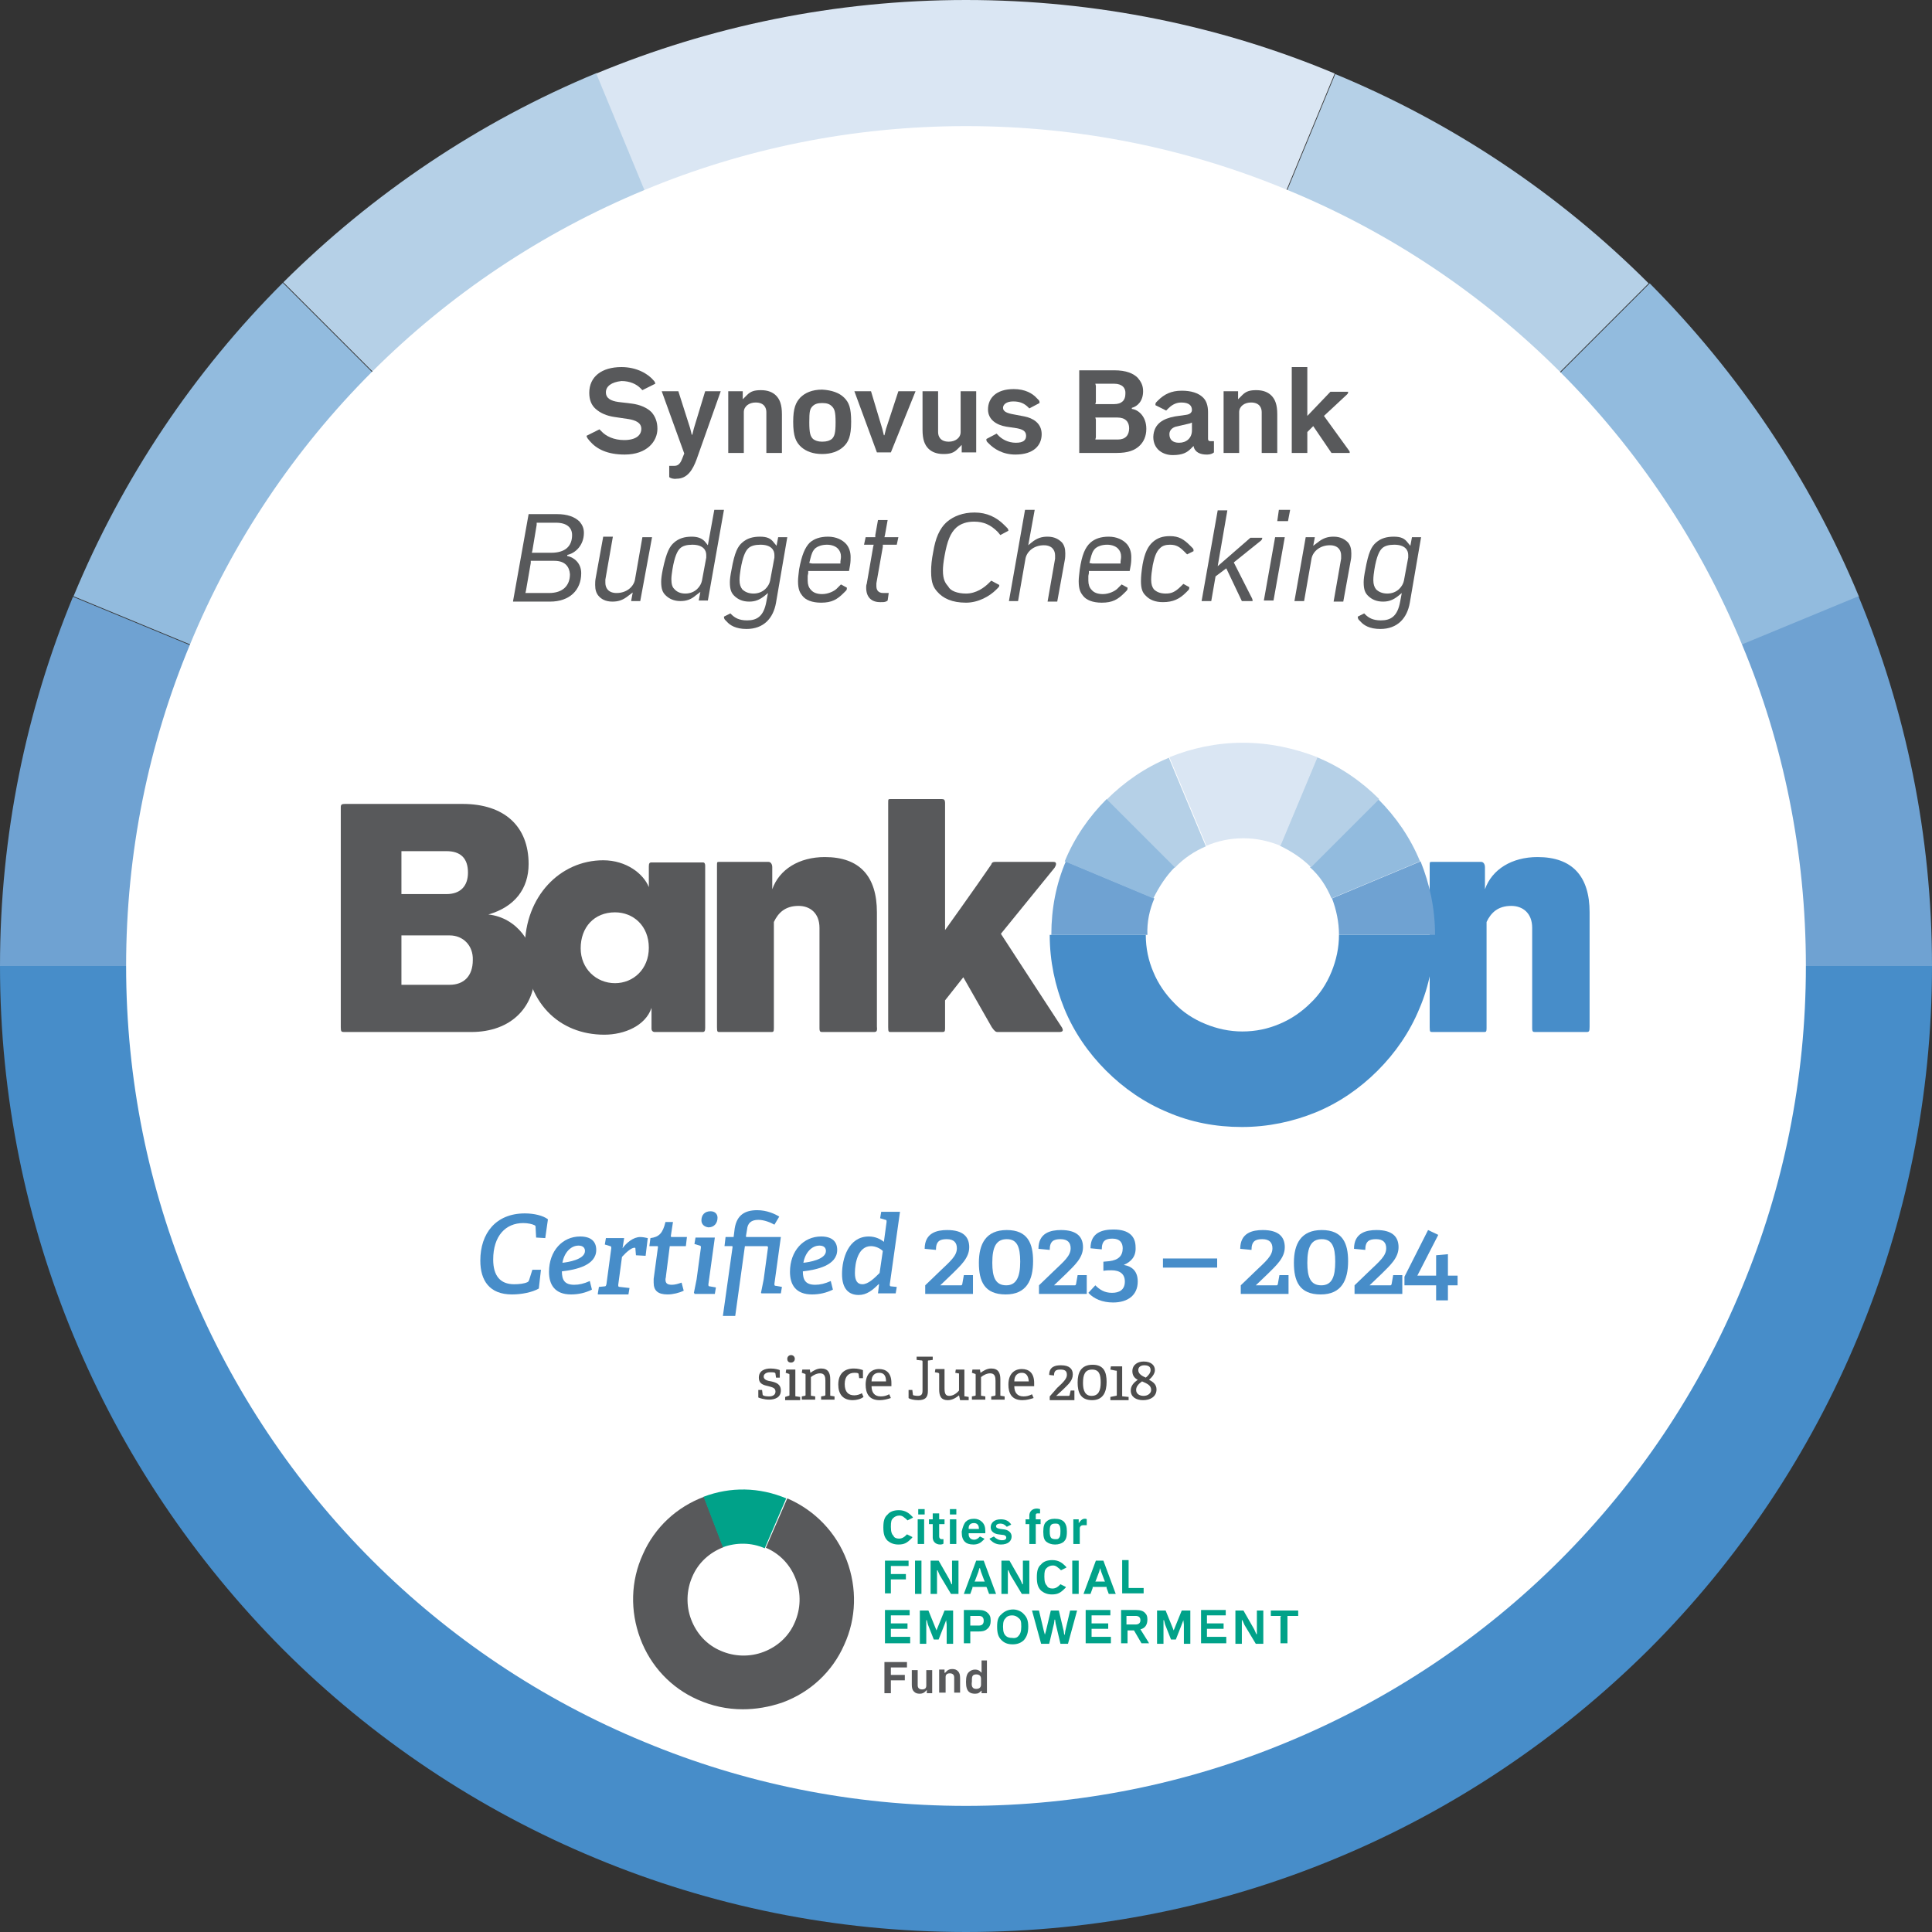 <?xml version="1.0" encoding="utf-8"?>
<!-- Generator: Adobe Illustrator 27.0.0, SVG Export Plug-In . SVG Version: 6.00 Build 0)  -->
<svg version="1.1" xmlns="http://www.w3.org/2000/svg" xmlns:xlink="http://www.w3.org/1999/xlink" x="0px" y="0px"
	 viewBox="0 0 360 360" style="enable-background:new 0 0 360 360;" xml:space="preserve">
<rect x="0" y="0" width="360" height="360" fill="#333333" stroke="none"/>
<style type="text/css">
	.st0{fill:#6FA2D2;}
	.st1{fill:#B5D0E7;}
	.st2{fill:#92BBDE;}
	.st3{fill:#478DC9;}
	.st4{fill:#DAE6F3;}
	.st5{fill:#FFFFFF;}
	.st6{fill:#58595B;}
	.st7{fill:#00A289;}
	.st8{fill:#4D4D4D;}
</style>
<g id="Layer_1">
</g>
<g id="Artwork">
	<g>
		<path class="st0" d="M96.8,145.6l-83.2-34.4C4.9,132.3,0,155.6,0,180h90C90,167.8,92.4,156.2,96.8,145.6z"/>
		<path class="st1" d="M145.6,96.8l-34.4-83.2c-22,9.1-41.8,22.5-58.4,39l63.6,63.6C124.6,108.1,134.6,101.4,145.6,96.8z"/>
		<path class="st2" d="M116.4,116.4L52.7,52.7c-16.6,16.6-29.9,36.4-39,58.4l83.2,34.4C101.4,134.6,108.1,124.6,116.4,116.4z"/>
		<path class="st3" d="M270,180L270,180c0,12.2-2.4,23.8-6.8,34.4c-4.6,11-11.2,20.9-19.5,29.2c-8.3,8.3-18.2,15-29.2,19.5
			c-10.6,4.4-22.2,6.8-34.4,6.8c-12.2,0-23.8-2.4-34.4-6.8c-11-4.6-20.9-11.2-29.2-19.5c-8.3-8.3-15-18.2-19.5-29.2
			C92.4,203.8,90,192.2,90,180v0H0v0c0,24.4,4.9,47.7,13.7,68.9c9.1,22,22.5,41.8,39,58.4c16.6,16.6,36.4,29.9,58.4,39
			c21.2,8.8,44.5,13.7,68.9,13.7c24.4,0,47.7-4.9,68.9-13.7c22-9.1,41.8-22.5,58.4-39c16.6-16.6,29.9-36.4,39-58.4
			c8.8-21.2,13.7-44.5,13.7-68.9v0H270z"/>
		<path class="st2" d="M263.2,145.6l83.2-34.4c-9.1-22-22.5-41.8-39-58.4l-63.6,63.6C251.9,124.6,258.6,134.6,263.2,145.6z"/>
		<path class="st0" d="M270,180h90c0-24.4-4.9-47.7-13.7-68.9l-83.2,34.4C267.6,156.2,270,167.8,270,180z"/>
		<path class="st1" d="M243.6,116.4l63.6-63.6c-16.6-16.6-36.4-29.9-58.4-39l-34.4,83.2C225.4,101.4,235.3,108.1,243.6,116.4z"/>
		<path class="st4" d="M180,0c-24.4,0-47.7,4.9-68.9,13.7l34.4,83.2c10.6-4.4,22.2-6.8,34.4-6.8c12.2,0,23.8,2.4,34.4,6.8l34.4-83.2
			C227.7,4.9,204.4,0,180,0z"/>
	</g>
	<path class="st5" d="M324.6,120.1c-7.9-19.1-19.5-36.4-33.9-50.8c-14.4-14.4-31.6-26-50.8-33.9l0,0c-18.5-7.7-38.7-11.9-59.9-11.9
		c-21.2,0-41.4,4.2-59.9,11.9l0,0C101,43.3,83.7,54.9,69.3,69.3c-14.4,14.4-26,31.6-33.9,50.8c-7.7,18.5-11.9,38.7-11.9,59.9v0
		c0,21.2,4.2,41.4,11.9,59.9c7.9,19.1,19.5,36.4,33.9,50.8c14.4,14.4,31.6,26,50.8,33.9c18.5,7.7,38.7,11.9,59.9,11.9
		c21.2,0,41.4-4.2,59.9-11.9c19.1-7.9,36.4-19.5,50.8-33.9c14.4-14.4,26-31.6,33.9-50.8c7.7-18.5,11.9-38.7,11.9-59.9v0h0
		C336.5,158.8,332.3,138.5,324.6,120.1z"/>
	<g>
		<g>
			<path class="st6" d="M112.9,73.1c0,1.1,0.9,1.6,2.3,1.8l2.5,0.3c1.6,0.2,2.9,0.8,3.7,1.6c0.7,0.8,1.1,1.8,1.1,3.1
				c0,2.3-1.9,4.8-6.1,4.8c-3.2,0-5.2-1-6.5-2.5l-0.4-0.5c-0.1-0.2-0.2-0.3-0.2-0.5l2.4-1.2l0.3,0.3c0.9,1,2.4,1.7,4.3,1.7
				c2.2,0,3.2-0.9,3.2-2.1c0-1.2-1.2-1.6-2.3-1.8l-2.7-0.4c-1.4-0.2-2.6-0.7-3.5-1.5c-0.8-0.7-1.2-1.7-1.2-3c0-3,2.3-4.8,6-4.8
				c2.9,0,5,1.3,6,2.5l0.1,0.1c0.1,0.2,0.2,0.3,0.2,0.5l-2.4,1.2l-0.4-0.4c-0.7-0.7-1.9-1.3-3.5-1.3C113.9,71.2,112.9,72,112.9,73.1
				z"/>
			<path class="st6" d="M124.7,88.9v-2.1h1c0.7,0,1.1-0.5,1.4-1.3l0.4-1l-4.2-11.6h3.1l2.2,6.9l0.3,1.2h0.1l0.3-1.2l2.1-6.9h2.9
				l-4.5,12.7c-0.7,1.9-1.7,3.6-3.7,3.6C125.5,89.3,124.9,89.1,124.7,88.9z"/>
			<path class="st6" d="M138.4,74.4l0.8-0.8c0.7-0.7,1.4-0.9,2.6-0.9c1.3,0,2.2,0.4,2.8,1c0.7,0.7,1.1,1.7,1.1,3.5v7.2h-2.9v-7.6
				c0-0.8-0.4-1.8-2-1.8c-1.2,0-2.2,0.7-2.2,1.8v7.6h-2.9V72.9h2.7V74.4z"/>
			<path class="st6" d="M157.3,74.1c0.9,0.9,1.3,1.9,1.3,4.5c0,2.7-0.5,3.8-1.5,4.7c-0.9,0.8-2.2,1.3-3.9,1.3c-1.7,0-3-0.5-3.9-1.3
				c-1-0.9-1.5-2-1.5-4.7c0-2.6,0.5-3.6,1.3-4.5c0.9-0.9,2.2-1.5,4.1-1.5C155,72.7,156.4,73.2,157.3,74.1z M155,81.8
				c0.5-0.5,0.7-1.1,0.7-3.1c0-2-0.2-2.5-0.7-3c-0.4-0.4-0.9-0.6-1.8-0.6c-0.9,0-1.4,0.2-1.8,0.6c-0.5,0.5-0.6,1-0.6,3
				c0,2,0.2,2.6,0.7,3.1c0.4,0.3,0.9,0.5,1.7,0.5C154.1,82.3,154.6,82.1,155,81.8z"/>
			<path class="st6" d="M170.6,72.9l-4.6,11.4h-2.6l-4.2-11.4h3.1l2.1,7l0.3,1.2h0.1l0.3-1.2l2.3-7H170.6z"/>
			<path class="st6" d="M179.2,82.9l-0.8,0.8c-0.7,0.7-1.4,0.9-2.6,0.9c-1.3,0-2.2-0.4-2.8-1c-0.7-0.7-1.1-1.7-1.1-3.5v-7.2h2.9v7.6
				c0,0.8,0.4,1.8,2,1.8c1.2,0,2.2-0.7,2.2-1.8v-7.6h2.9v11.4h-2.7V82.9z"/>
			<path class="st6" d="M184.3,82.7l-0.3-0.3c-0.2-0.2-0.2-0.3-0.2-0.6l1.9-1l0.2,0.2c0.7,0.8,1.9,1.5,3.4,1.5
				c1.4,0,1.9-0.5,1.9-1.3c0-0.9-0.7-1.2-1.7-1.4l-2-0.3c-1.8-0.3-3.4-1.3-3.4-3.2c0-2.1,1.5-3.8,4.8-3.8c2.1,0,3.5,0.8,4.3,1.7
				l0.3,0.3c0.2,0.2,0.2,0.3,0.2,0.6l-1.9,1l-0.2-0.2c-0.7-0.7-1.5-1.1-2.8-1.1c-1.3,0-1.9,0.6-1.9,1.2c0,0.7,0.8,1,1.9,1.2l2.1,0.4
				c1.5,0.3,3.2,1.2,3.2,3.3s-1.5,3.8-4.9,3.8C186.8,84.7,185.2,83.6,184.3,82.7z"/>
			<path class="st6" d="M208.1,84.4h-7V69h6.5c2.3,0,3.6,0.6,4.4,1.4c0.6,0.7,1,1.4,1,2.5c0,1.8-1,2.8-2.1,3.1v0.2
				c1.1,0.1,2.7,1.3,2.7,3.7c0,1.4-0.5,2.4-1.2,3.1C211.5,83.9,210.2,84.4,208.1,84.4z M207.6,71.5h-3.1l-0.4,0l0.1,0.4v3l-0.1,0.4
				l0.4,0h3.1c1.4,0,2.1-0.7,2.1-1.9C209.8,72.3,209.1,71.5,207.6,71.5z M208.2,77.8h-3.7l-0.4,0l0.1,0.4v3.3l-0.1,0.4l0.4,0h3.8
				c1.4,0,2.1-0.8,2.1-2.1C210.4,78.6,209.7,77.8,208.2,77.8z"/>
			<path class="st6" d="M218.9,77.6l2.1-0.3c0.8-0.1,1.1-0.5,1.1-0.9c0-0.8-0.5-1.4-2-1.4c-1.1,0-1.9,0.6-2.4,1.1l-0.4,0.4l-2-1
				c0-0.3,0-0.4,0.2-0.6l0.3-0.3c1.1-1.1,2.4-1.8,4.4-1.8c1.7,0,3.1,0.4,4,1.3c0.6,0.6,0.9,1.5,0.9,2.7v5c0,0.3,0.2,0.4,0.4,0.4h0.7
				v2.1c-0.2,0.2-0.7,0.4-1.2,0.4h-0.2c-1.1,0-2.2-0.4-2.4-1.6l-0.5,0.5c-0.7,0.7-1.5,1.2-3.4,1.2c-1.7,0-3.6-1-3.6-3.4
				C215,78.9,216.8,78,218.9,77.6z M222.2,78.7l-0.5,0.2l-2.6,0.6c-0.7,0.2-1.2,0.7-1.2,1.4c0,1,0.6,1.6,1.8,1.6
				c1.4,0,2.4-0.9,2.4-2.3V78.7z"/>
			<path class="st6" d="M230.7,74.4l0.8-0.8c0.7-0.7,1.4-0.9,2.6-0.9c1.3,0,2.2,0.4,2.8,1c0.7,0.7,1.1,1.7,1.1,3.5v7.2h-2.9v-7.6
				c0-0.8-0.4-1.8-2-1.8c-1.2,0-2.2,0.7-2.2,1.8v7.6H228V72.9h2.7V74.4z"/>
			<path class="st6" d="M251.5,84.4h-3.4l-3.4-5l-1.1,1.1v3.9h-2.9v-16h2.9v9.1l4.3-4.5h3.3c0,0.2,0,0.3-0.2,0.5l-4.3,4l4.7,6.5
				C251.5,84.1,251.5,84.2,251.5,84.4z"/>
			<path class="st6" d="M95.6,112l2.9-16.2h5.3c1.9,0,3.3,0.5,4.2,1.4c0.5,0.6,0.8,1.2,0.8,2.1c0,2.3-1.6,3.8-3.1,4.1l0,0.2
				c1.1,0.2,2.6,1.2,2.6,3.2c0,3.2-2.2,5.3-5.8,5.3H95.6z M103.3,104.5h-4l-0.4,0v0.4l-0.9,5.2l-0.1,0.4l0.4,0h4
				c2.6,0,3.9-1.4,3.9-3.5C106.1,105.6,105.3,104.5,103.3,104.5z M103.6,97.4h-3.2l-0.4,0v0.4l-0.8,4.8l-0.1,0.4l0.4,0h3.2
				c2.6,0,3.9-1.2,3.9-3.3C106.6,98.3,105.6,97.4,103.6,97.4z"/>
			<path class="st6" d="M119.3,112h-1.7l0.3-1.6l-0.8,0.6c-1.1,0.9-2,1.1-3,1.1c-1.3,0-2.1-0.5-2.6-1.1c-0.4-0.5-0.6-1.1-0.6-2
				c0-0.4,0-0.8,0.1-1.3l1.4-7.7h1.8l-1.4,8c0,0.2,0,0.4,0,0.6c0,0.9,0.5,1.9,2.1,1.9c1.8,0,3.1-1.1,3.4-2.4l1.4-8h1.8L119.3,112z"
				/>
			<path class="st6" d="M125.6,101.1c0.9-0.8,2-1.1,3.3-1.1c1.1,0,2,0.3,2.6,1.1l0.4,0.5l1.2-6.6h1.8l-3,16.9h-1.7l0.3-1.6l-0.8,0.6
				c-0.9,0.8-1.8,1.1-2.9,1.1c-1.2,0-2.1-0.4-2.8-1.1c-0.5-0.5-0.8-1.1-0.8-2.5c0-0.6,0.1-1.3,0.3-2.3
				C124.2,102.8,124.8,101.8,125.6,101.1z M127.7,110.6c1.9,0,2.9-1.4,3.1-2.4l0.8-4.3c0-0.1,0-0.3,0-0.5c0-0.9-0.6-1.9-2.6-1.9
				c-1,0-1.8,0.2-2.3,0.7c-0.5,0.5-1,1.5-1.4,3.9c-0.1,0.7-0.2,1.3-0.2,1.8c0,1,0.2,1.5,0.5,1.8
				C126.1,110.3,126.8,110.6,127.7,110.6z"/>
			<path class="st6" d="M144.6,112.3c-0.5,2.9-2.3,4.9-5.5,4.9c-2,0-3.1-0.7-3.7-1.4l-0.3-0.3c-0.1-0.1-0.2-0.3-0.2-0.6l1.2-0.6
				l0.2,0.2c0.6,0.6,1.4,1.1,2.9,1.1c1.8,0,3.1-0.7,3.6-3.5l0.3-1.6l-0.6,0.5c-1,0.8-1.8,1.1-2.9,1.1c-1.2,0-2.1-0.4-2.8-1.1
				c-0.5-0.5-0.8-1.1-0.8-2.5c0-0.6,0.1-1.3,0.3-2.3c0.6-3.4,1.2-4.4,2-5.1c0.9-0.8,2-1.1,3.3-1.1c1.3,0,2,0.3,2.6,1.1l0.5,0.6
				l0.3-1.6h1.7L144.6,112.3z M140.4,110.6c1.9,0,2.9-1.4,3.1-2.4l0.8-4.3c0-0.1,0-0.3,0-0.5c0-0.9-0.6-1.9-2.6-1.9
				c-1,0-1.8,0.2-2.3,0.7c-0.5,0.5-1,1.5-1.4,3.9c-0.1,0.7-0.2,1.3-0.2,2c0,0.8,0.2,1.3,0.5,1.7
				C138.8,110.3,139.5,110.6,140.4,110.6z"/>
			<path class="st6" d="M150.9,101.1c0.8-0.7,1.9-1.1,3.4-1.1s2.7,0.6,3.4,1.4c0.5,0.6,0.8,1.4,0.8,2.4c0,0.4,0,0.9-0.1,1.5
				l-0.2,1.1H151l-0.4,0l0,0.4l-0.1,0.5c0,0.3,0,0.6,0,0.9c0,0.7,0.2,1.3,0.6,1.7c0.4,0.5,1.1,0.8,2.1,0.8c1.2,0,2.3-0.6,2.7-1
				l0.8-0.8l1.1,0.6c0,0.3,0,0.4-0.2,0.6l-0.4,0.4c-1.2,1.2-2.2,1.8-4.2,1.8c-1.7,0-2.9-0.5-3.5-1.3c-0.4-0.5-0.8-1.1-0.8-2.7
				c0-0.6,0.1-1.3,0.2-2.2C149.4,103.4,150,102,150.9,101.1z M151.3,105h4.9l0.4,0l0-0.4c0.1-0.6,0.1-0.7,0.1-0.9
				c0-0.6-0.2-1.1-0.6-1.5c-0.4-0.4-1.1-0.7-2-0.7c-1,0-1.7,0.3-2.1,0.6c-0.6,0.5-0.8,1.2-1,2l-0.1,0.4l-0.1,0.4L151.3,105z"/>
			<path class="st6" d="M164,112.2c-1.6,0-2.6-0.9-2.6-2.7c0-0.2,0-0.5,0.1-0.7l1.2-6.9l0.1-0.4l-0.4,0H161l0.3-1.4h1.4l0.4,0v-0.4
				l0.5-2.8h1.8l-0.5,2.8l-0.1,0.4l0.4,0h2.2l-0.3,1.4h-2.2l-0.4,0v0.4l-1.2,6.8c0,0.2,0,0.3,0,0.5c0,0.7,0.3,1.3,1.3,1.3h1
				l-0.2,1.4c-0.2,0.2-0.6,0.3-0.9,0.3H164z"/>
			<path class="st6" d="M180,110.6c1.9,0,3.4-1.1,4.3-2l0.4-0.4l1.5,0.8c0,0.2,0,0.3-0.2,0.5l-0.4,0.4c-1.2,1.2-3.3,2.4-5.6,2.4
				c-2.6,0-4.3-0.8-5.4-2.1c-0.6-0.7-1.1-1.5-1.1-3.7c0-1.1,0.1-2.2,0.4-3.7c0.4-2.4,1.1-4.3,2.6-5.6c1.2-1,2.9-1.7,5.1-1.7
				c2.3,0,4.1,0.9,5.5,2.3l0.6,0.6c0.1,0.1,0.2,0.3,0.2,0.5l-1.5,0.8l-0.5-0.6c-1.3-1.3-2.6-1.9-4.4-1.9c-1.4,0-2.5,0.4-3.3,1.1
				c-1.1,1-1.7,2.5-2.2,5.3c-0.2,1.1-0.3,2-0.3,2.7c0,1.8,0.5,2.4,1,3C177.1,110.1,178.4,110.6,180,110.6z"/>
			<path class="st6" d="M191,95h1.8l-1.2,6.6l0.6-0.5c1.1-0.9,2-1.1,3-1.1c1.3,0,2.1,0.5,2.7,1.1c0.4,0.5,0.6,1.1,0.6,2
				c0,0.4,0,0.8-0.1,1.3l-1.4,7.7h-1.8l1.4-8c0-0.2,0-0.4,0-0.6c0-0.9-0.5-1.9-2.1-1.9c-1.8,0-3.1,1.1-3.4,2.4l-1.4,8H188L191,95z"
				/>
			<path class="st6" d="M203.2,101.1c0.8-0.7,1.9-1.1,3.4-1.1c1.5,0,2.7,0.6,3.4,1.4c0.5,0.6,0.8,1.4,0.8,2.4c0,0.4,0,0.9-0.1,1.5
				l-0.2,1.1h-7.2l-0.4,0l0,0.4l-0.1,0.5c0,0.3,0,0.6,0,0.9c0,0.7,0.2,1.3,0.6,1.7c0.4,0.5,1.1,0.8,2.1,0.8c1.2,0,2.3-0.6,2.7-1
				l0.8-0.8l1.1,0.6c0,0.3,0,0.4-0.2,0.6l-0.4,0.4c-1.2,1.2-2.2,1.8-4.2,1.8c-1.7,0-2.9-0.5-3.5-1.3c-0.4-0.5-0.8-1.1-0.8-2.7
				c0-0.6,0.1-1.3,0.2-2.2C201.6,103.4,202.2,102,203.2,101.1z M203.5,105h4.9l0.4,0l0-0.4c0.1-0.6,0.1-0.7,0.1-0.9
				c0-0.6-0.2-1.1-0.6-1.5c-0.4-0.4-1.1-0.7-2-0.7c-1,0-1.7,0.3-2.1,0.6c-0.6,0.5-0.8,1.2-1,2l-0.1,0.4l-0.1,0.4L203.5,105z"/>
			<path class="st6" d="M217.2,110.6c1,0,1.7-0.2,2.9-1.4l0.4-0.4l1.1,0.6c0,0.3,0,0.4-0.2,0.6l-0.4,0.4c-1.2,1.2-2.4,1.8-4.3,1.8
				c-1.4,0-2.5-0.4-3.3-1.3c-0.5-0.5-0.8-1.2-0.8-2.6c0-0.9,0.1-1.8,0.3-3.1c0.4-2.2,1-3.4,1.9-4.2c0.9-0.8,1.9-1.1,3.2-1.1
				c1.7,0,2.6,0.6,3.8,1.8l0.4,0.4c0.2,0.2,0.2,0.3,0.2,0.6l-1.2,0.6l-0.5-0.5c-0.9-0.9-1.5-1.3-2.7-1.3c-0.8,0-1.4,0.2-1.8,0.6
				c-0.8,0.7-1.1,1.8-1.4,3.2c-0.2,1.2-0.3,2-0.3,2.7c0,0.9,0.2,1.4,0.5,1.8C215.5,110.3,216.2,110.6,217.2,110.6z"/>
			<path class="st6" d="M233.3,111.5c0.1,0.2,0.1,0.3,0.1,0.5h-2l-2.9-6.1l-2,1.5l-0.8,4.6h-1.8l3-16.9h1.8l-1.8,10.4l6.1-5.3h2.2
				c0,0.1,0,0.3-0.2,0.5l-5.1,4.1L233.3,111.5z"/>
			<path class="st6" d="M237.6,100.1h1.8l-2.1,11.8h-1.8L237.6,100.1z M238.3,95h2.1l-0.4,2.1H238L238.3,95z"/>
			<path class="st6" d="M243.3,100.1h1.7l-0.3,1.6l0.8-0.6c1.1-0.9,2-1.1,3-1.1c1.3,0,2.1,0.5,2.7,1.1c0.4,0.5,0.6,1.1,0.6,2
				c0,0.4,0,0.8-0.1,1.3l-1.4,7.7h-1.8l1.4-8c0-0.2,0-0.4,0-0.6c0-0.9-0.5-1.9-2.1-1.9c-1.8,0-3.1,1.1-3.4,2.4l-1.4,8h-1.8
				L243.3,100.1z"/>
			<path class="st6" d="M262.7,112.3c-0.5,2.9-2.3,4.9-5.5,4.9c-2,0-3.1-0.7-3.7-1.4l-0.3-0.3c-0.1-0.1-0.2-0.3-0.2-0.6l1.2-0.6
				l0.2,0.2c0.6,0.6,1.4,1.1,2.9,1.1c1.8,0,3.1-0.7,3.6-3.5l0.3-1.6l-0.6,0.5c-1,0.8-1.8,1.1-2.9,1.1c-1.2,0-2.1-0.4-2.8-1.1
				c-0.5-0.5-0.8-1.1-0.8-2.5c0-0.6,0.1-1.3,0.3-2.3c0.6-3.4,1.2-4.4,2-5.1c0.9-0.8,2-1.1,3.3-1.1c1.3,0,2,0.3,2.6,1.1l0.5,0.6
				l0.3-1.6h1.7L262.7,112.3z M258.5,110.6c1.9,0,2.9-1.4,3.1-2.4l0.8-4.3c0-0.1,0-0.3,0-0.5c0-0.9-0.6-1.9-2.6-1.9
				c-1,0-1.8,0.2-2.3,0.7c-0.5,0.5-1,1.5-1.4,3.9c-0.1,0.7-0.2,1.3-0.2,2c0,0.8,0.2,1.3,0.5,1.7
				C256.9,110.3,257.6,110.6,258.5,110.6z"/>
		</g>
	</g>
	<g>
		<g>
			<path class="st6" d="M87.8,192.3c-8.9,0-14.6,0-23.7,0c-0.5,0-0.6-0.1-0.6-0.9c0-15.9,0-25.1,0-41c0-0.5,0.2-0.6,0.8-0.6
				c6.9,0,13.7,0,21.9,0c7.7,0,12.3,4.1,12.3,11.2c0,4.6-2.6,8-7.5,9.4c5.4,0.6,8.7,5.5,8.7,10.4C99.8,187.6,95.3,192.3,87.8,192.3z
				 M83.2,158.6h-8.4v8h8.4c2.6,0,4-1.5,4-4C87.2,159.9,85.8,158.6,83.2,158.6z M83.8,174.3h-9v9.2h9c2.6,0,4.3-1.6,4.3-4.6
				C88.2,176.2,86.3,174.3,83.8,174.3z"/>
			<path class="st6" d="M130.9,192.3c-1.7,0-7.9,0-8.9,0c-0.4,0-0.6-0.3-0.6-0.6v-3.9c-1.1,3.3-5,5-8.8,5c-8.4,0-14.8-6-14.8-16.3
				c0-9.5,6.6-16.2,14.6-16.2c4.3,0,7.5,2.5,8.5,5v-3.8c0-0.6,0.1-0.8,0.5-0.8c3.6,0,6.1,0,9.6,0c0.3,0,0.4,0.3,0.4,0.6
				c0,12,0,18.7,0,30.2C131.4,192.1,131.3,192.3,130.9,192.3z M114.6,170c-3.9,0-6.4,2.8-6.4,6.7c0,3.8,2.9,6.5,6.4,6.5
				c3.4,0,6.3-2.6,6.3-6.6C120.9,172.5,118,170,114.6,170z"/>
			<path class="st6" d="M162.8,192.3c-3.4,0-5.9,0-9.5,0c-0.4,0-0.6,0-0.6-0.7v-18.7c0-2.8-1.8-4.1-3.9-4.1c-2.5,0-3.8,1.3-4.6,3
				v19.8c0,0.6-0.1,0.7-0.4,0.7c-3.3,0-6.2,0-9.7,0c-0.4,0-0.5,0-0.5-0.9c0-11.5,0-18.4,0-30c0-0.8,0-0.8,0.4-0.8c3.4,0,5.9,0,9.2,0
				c0.4,0,0.7,0.4,0.7,1v4.1c1.3-3.7,5-6,9.8-6c6.5,0,9.7,3.6,9.7,10.3v21.3C163.5,192.2,163.3,192.3,162.8,192.3z"/>
			<path class="st6" d="M197.3,192.3c-5.1,0-7.4,0-11.4,0c-0.4,0-0.6-0.2-1.1-0.9l-5.3-9.3l-3.4,4.3v5.2c0,0.6-0.1,0.7-0.5,0.7
				c-3.3,0-6.2,0-9.6,0c-0.4,0-0.5,0-0.5-0.9c0-11.5,0-30.1,0-41.7c0-0.8,0-0.8,0.4-0.8c3.4,0,6.4,0,9.6,0c0.4,0,0.6,0.1,0.6,0.8
				v23.6c0,0,5.8-8.1,8.6-12.2c0.1-0.3,0.2-0.5,0.8-0.5c3.6,0,7.6,0,10.8,0c0.8,0,0.4,0.8,0.2,1.1c-3.1,3.8-10,12.3-10,12.3
				s7.6,11.7,11.4,17.5C198.2,192.1,198,192.3,197.3,192.3z"/>
		</g>
		<g>
			<path class="st3" d="M295.6,192.3c-3.4,0-5.9,0-9.5,0c-0.4,0-0.6,0-0.6-0.7v-18.7c0-2.8-1.8-4.1-3.9-4.1c-2.5,0-3.8,1.3-4.6,3
				v19.8c0,0.6-0.1,0.7-0.4,0.7c-3.3,0-6.2,0-9.7,0c-0.4,0-0.5,0-0.5-0.9c0-11.5,0-18.4,0-30c0-0.8,0-0.8,0.4-0.8c3.4,0,5.9,0,9.2,0
				c0.4,0,0.7,0.4,0.7,1v4.1c1.3-3.7,5-6,9.8-6c6.5,0,9.7,3.6,9.7,10.3v21.3C296.2,192.2,296.1,192.3,295.6,192.3z"/>
		</g>
		<g>
			<path class="st0" d="M215.1,167.4l-16.5-6.9c-1.8,4.2-2.7,8.8-2.7,13.7h17.9C213.7,171.8,214.2,169.5,215.1,167.4z"/>
			<path class="st1" d="M224.7,157.7l-6.9-16.5c-4.4,1.8-8.3,4.5-11.6,7.8l12.7,12.7C220.6,159.9,222.6,158.6,224.7,157.7z"/>
			<path class="st2" d="M218.9,161.6l-12.7-12.7c-3.3,3.3-6,7.2-7.8,11.6l16.5,6.9C216,165.2,217.3,163.2,218.9,161.6z"/>
			<path class="st3" d="M249.5,174.2L249.5,174.2c0,2.4-0.5,4.7-1.4,6.9c-0.9,2.2-2.2,4.2-3.9,5.8c-1.6,1.6-3.6,3-5.8,3.9
				c-2.1,0.9-4.4,1.4-6.9,1.4c-2.4,0-4.7-0.5-6.9-1.4c-2.2-0.9-4.2-2.2-5.8-3.9c-1.6-1.6-3-3.6-3.9-5.8c-0.9-2.1-1.4-4.4-1.4-6.9v0
				h-17.9v0c0,4.9,1,9.5,2.7,13.7c1.8,4.4,4.5,8.3,7.8,11.6c3.3,3.3,7.2,6,11.6,7.8c4.2,1.8,8.8,2.7,13.7,2.7c4.9,0,9.5-1,13.7-2.7
				c4.4-1.8,8.3-4.5,11.6-7.8c3.3-3.3,6-7.2,7.8-11.6c1.8-4.2,2.7-8.8,2.7-13.7v0H249.5z"/>
			<path class="st2" d="M248.1,167.4l16.5-6.9c-1.8-4.4-4.5-8.3-7.8-11.6l-12.7,12.7C245.9,163.2,247.2,165.2,248.1,167.4z"/>
			<path class="st0" d="M249.5,174.2h17.9c0-4.9-1-9.5-2.7-13.7l-16.5,6.9C249,169.5,249.5,171.8,249.5,174.2z"/>
			<path class="st1" d="M244.3,161.6l12.7-12.7c-3.3-3.3-7.2-6-11.6-7.8l-6.9,16.5C240.6,158.6,242.6,159.9,244.3,161.6z"/>
			<path class="st4" d="M231.6,138.4c-4.9,0-9.5,1-13.7,2.7l6.9,16.5c2.1-0.9,4.4-1.4,6.9-1.4c2.4,0,4.7,0.5,6.9,1.4l6.9-16.5
				C241.1,139.4,236.5,138.4,231.6,138.4z"/>
		</g>
	</g>
	<g>
		<g>
			<g>
				<path class="st6" d="M138.4,318.5c-2.9,0-5.7-0.6-8.4-1.8c-5-2.2-8.8-6.3-10.7-11.4c-1.9-5.1-1.8-10.7,0.5-15.7
					c2.2-5,6.3-8.8,11.4-10.7l3.6,9.4c-2.6,1-4.7,2.9-5.8,5.5c-1.1,2.5-1.2,5.4-0.2,8c1,2.6,2.9,4.7,5.5,5.8c2.5,1.1,5.4,1.2,8,0.2
					c2.6-1,4.7-2.9,5.8-5.5c1.1-2.5,1.2-5.4,0.2-8c-1-2.7-3-4.8-5.6-5.9l4-9.2c5.1,2.2,9.1,6.3,11.1,11.6c1.9,5.1,1.8,10.7-0.5,15.7
					c-2.2,5-6.3,8.8-11.4,10.7C143.3,318.1,140.8,318.5,138.4,318.5z"/>
			</g>
			<g>
				<path class="st7" d="M142.5,288.5c-2.5-1.1-5.3-1.1-7.8-0.2l-3.6-9.4c5-1.9,10.4-1.8,15.4,0.3L142.5,288.5z"/>
			</g>
		</g>
		<g>
			<g>
				<path class="st7" d="M167.5,286.7c0.6,0,1-0.3,1.3-0.6l0.2-0.2l1,0.5c0,0.1,0,0.1-0.1,0.2l-0.1,0.1c-0.8,0.8-1.3,1.1-2.4,1.1
					c-0.9,0-1.5-0.3-2-0.7c-0.6-0.6-0.8-1.3-0.8-2.5c0-1.2,0.2-1.9,0.8-2.4c0.4-0.5,1.1-0.8,2.1-0.8c1.2,0,1.9,0.6,2.3,1l0.2,0.2
					c0.1,0.1,0.1,0.1,0.1,0.2l-1,0.5l-0.3-0.3c-0.3-0.2-0.6-0.6-1.2-0.6c-0.5,0-0.9,0.2-1.2,0.5c-0.3,0.3-0.4,0.6-0.4,1.6
					c0,1,0.2,1.4,0.5,1.7C166.6,286.5,167,286.7,167.5,286.7z"/>
				<path class="st7" d="M172.3,281.2v1h-1.2v-1H172.3z M172.2,283.1v4.6h-1.2v-4.6H172.2z"/>
				<path class="st7" d="M175.2,287.8c-0.9,0-1.4-0.6-1.4-1.3v-2.4l0-0.1l-0.2,0h-0.5v-0.9h0.5l0.2,0l0-0.1v-1h1.2v1l0,0.1l0.2,0
					h0.8v0.9h-0.8l-0.2,0l0,0.1v2.2c0,0.3,0.2,0.5,0.4,0.5h0.4v0.8C175.8,287.7,175.5,287.8,175.2,287.8L175.2,287.8z"/>
				<path class="st7" d="M178.2,281.2v1H177v-1H178.2z M178.2,283.1v4.6H177v-4.6H178.2z"/>
				<path class="st7" d="M179.9,283.6c0.4-0.4,0.9-0.6,1.6-0.6c0.6,0,1.1,0.2,1.5,0.6c0.4,0.4,0.6,0.9,0.6,1.7v0.4h-2.9l-0.2,0
					l0,0.1v0.1c0,0.6,0.4,1,1,1c0.5,0,0.8-0.3,1-0.5l0.1-0.1l0.8,0.4c0,0.1,0,0.2-0.1,0.2l-0.2,0.2c-0.3,0.3-0.8,0.7-1.7,0.7
					c-0.8,0-1.3-0.2-1.6-0.5c-0.4-0.4-0.6-0.9-0.6-1.9C179.4,284.5,179.6,284,179.9,283.6z M182.4,284.9l0-0.1v-0.1
					c0-0.3-0.2-0.9-0.9-0.9c-0.8,0-1,0.5-1,0.9v0.1l0,0.1l0.1,0h1.6L182.4,284.9z"/>
				<path class="st7" d="M184.6,287l-0.1-0.1c-0.1-0.1-0.1-0.1-0.1-0.2l0.8-0.4l0.1,0.1c0.3,0.3,0.8,0.6,1.4,0.6
					c0.6,0,0.8-0.2,0.8-0.5c0-0.3-0.3-0.5-0.7-0.5l-0.8-0.1c-0.7-0.1-1.4-0.5-1.4-1.3c0-0.8,0.6-1.5,1.9-1.5c0.8,0,1.4,0.3,1.7,0.7
					l0.1,0.1c0.1,0.1,0.1,0.1,0.1,0.2l-0.8,0.4l-0.1-0.1c-0.3-0.3-0.6-0.5-1.1-0.5c-0.5,0-0.8,0.2-0.8,0.5c0,0.3,0.3,0.4,0.8,0.5
					l0.8,0.1c0.6,0.1,1.3,0.5,1.3,1.3s-0.6,1.5-2,1.5C185.6,287.8,185,287.4,184.6,287z"/>
				<path class="st7" d="M193.9,282h-0.6c-0.2,0-0.3,0.1-0.3,0.3v0.7l0,0.1l0.2,0h0.7v0.9h-0.7l-0.2,0l0,0.1v3.6h-1.2v-3.6l0-0.1
					l-0.2,0h-0.5v-0.9h0.5l0.2,0l0-0.1v-0.6c0-0.7,0.5-1.3,1.4-1.3h0c0.3,0,0.5,0.1,0.6,0.1V282z"/>
				<path class="st7" d="M198.3,283.6c0.3,0.4,0.5,0.8,0.5,1.8c0,1.1-0.2,1.5-0.6,1.9c-0.4,0.3-0.9,0.5-1.6,0.5
					c-0.7,0-1.2-0.2-1.6-0.5c-0.4-0.3-0.6-0.8-0.6-1.9c0-1,0.2-1.5,0.5-1.8c0.4-0.4,0.9-0.6,1.6-0.6
					C197.4,283,197.9,283.2,198.3,283.6z M197.3,286.6c0.2-0.2,0.3-0.4,0.3-1.3c0-0.8-0.1-1-0.3-1.2c-0.1-0.2-0.4-0.2-0.7-0.2
					c-0.4,0-0.6,0.1-0.7,0.2c-0.2,0.2-0.3,0.4-0.3,1.2c0,0.8,0.1,1.1,0.3,1.3c0.1,0.1,0.4,0.2,0.7,0.2
					C197,286.8,197.2,286.8,197.3,286.6z"/>
				<path class="st7" d="M201.2,284.8v2.9H200v-4.6h1v0.7l0.1-0.1c0.1-0.2,0.5-0.7,1-0.7h0.1c0.1,0,0.2,0,0.3,0.1v1.1h-0.7
					C201.5,284.2,201.2,284.4,201.2,284.8z"/>
				<path class="st7" d="M164.9,297v-6.2h4.4v1h-3.1l-0.2,0l0,0.1v1.3l0,0.1l0.2,0h2.6v1h-2.6l-0.2,0l0,0.1v2.5H164.9z"/>
				<path class="st7" d="M171.7,290.8v6.2h-1.2v-6.2H171.7z"/>
				<path class="st7" d="M178.6,290.8v6.2h-1.4l-2.1-3.5l-0.4-0.9h-0.1l0,0.9v3.5h-1.2v-6.2h1.5l2,3.5l0.4,0.9h0.1l0-0.9v-3.5H178.6
					z"/>
				<path class="st7" d="M183.8,295.7l-0.2,0h-2.2l-0.2,0l0,0.2l-0.4,1.1h-1.2l2.3-6.2h1.4l2.3,6.2h-1.3l-0.4-1.1L183.8,295.7z
					 M181.9,294.7h1.4l0.2,0l-0.1-0.2l-0.6-1.6l-0.2-0.7h-0.1l-0.2,0.7l-0.6,1.6l-0.1,0.2L181.9,294.7z"/>
				<path class="st7" d="M191.8,290.8v6.2h-1.4l-2.1-3.5l-0.4-0.9h-0.1l0,0.9v3.5h-1.2v-6.2h1.5l2,3.5l0.4,0.9h0.1l0-0.9v-3.5H191.8
					z"/>
				<path class="st7" d="M196.1,296c0.6,0,1-0.3,1.3-0.6l0.2-0.2l1,0.5c0,0.1,0,0.1-0.1,0.2l-0.1,0.1c-0.8,0.8-1.3,1.1-2.4,1.1
					c-0.9,0-1.5-0.3-2-0.7c-0.6-0.6-0.8-1.3-0.8-2.5c0-1.2,0.2-1.9,0.8-2.4c0.4-0.5,1.1-0.8,2.1-0.8c1.2,0,1.9,0.6,2.3,1l0.2,0.2
					c0.1,0.1,0.1,0.1,0.1,0.2l-1,0.5l-0.3-0.3c-0.3-0.2-0.6-0.6-1.2-0.6c-0.5,0-0.9,0.2-1.2,0.5c-0.3,0.3-0.4,0.6-0.4,1.6
					c0,1,0.2,1.4,0.5,1.7C195.2,295.8,195.6,296,196.1,296z"/>
				<path class="st7" d="M201,290.8v6.2h-1.2v-6.2H201z"/>
				<path class="st7" d="M206.2,295.7l-0.2,0h-2.2l-0.2,0l0,0.2l-0.4,1.1h-1.3l2.3-6.2h1.4l2.3,6.2h-1.3l-0.4-1.1L206.2,295.7z
					 M204.3,294.7h1.4l0.2,0l-0.1-0.2l-0.6-1.6l-0.2-0.7H205l-0.2,0.7l-0.6,1.6l-0.1,0.2L204.3,294.7z"/>
				<path class="st7" d="M210.3,295.9l0.2,0h2.6v1h-4v-6.2h1.2v5L210.3,295.9z"/>
				<path class="st7" d="M169.6,306.2h-4.7v-6.2h4.6v1h-3.3l-0.2,0l0,0.1v1.3l0,0.1l0.2,0h2.9v1h-2.9l-0.2,0l0,0.1v1.3l0,0.1l0.2,0
					h3.4V306.2z"/>
				<path class="st7" d="M176.3,301.9L176.3,301.9l-0.3,0.8l-1.1,2.8H174l-1.1-2.8l-0.2-0.8h-0.1l0,0.8v3.6h-1.2v-6.2h1.6l1.5,3.7h0
					l1.5-3.7h1.6v6.2h-1.2v-3.6L176.3,301.9z"/>
				<path class="st7" d="M182.4,304H181l-0.2,0l0,0.1v2.1h-1.2v-6.2h2.8c0.8,0,1.3,0.2,1.7,0.6c0.3,0.3,0.5,0.6,0.5,1.4
					c0,0.7-0.2,1.1-0.5,1.4C183.7,303.8,183.3,304,182.4,304z M182.4,301.1H181l-0.2,0l0,0.1v1.6l0,0.1l0.2,0h1.4
					c0.6,0,0.9-0.3,0.9-0.9C183.3,301.4,183,301.1,182.4,301.1z"/>
				<path class="st7" d="M190.8,300.8c0.5,0.5,0.8,1.1,0.8,2.3c0,1.2-0.3,1.9-0.8,2.5c-0.5,0.5-1.2,0.8-2.1,0.8
					c-1,0-1.6-0.3-2.1-0.8c-0.6-0.6-0.8-1.3-0.8-2.5c0-1.2,0.2-1.8,0.8-2.3c0.5-0.5,1.2-0.9,2.2-0.9
					C189.6,299.9,190.4,300.3,190.8,300.8z M189.8,304.8c0.3-0.3,0.5-0.8,0.5-1.7c0-1-0.1-1.3-0.5-1.6c-0.3-0.3-0.7-0.5-1.2-0.5
					c-0.6,0-1,0.2-1.2,0.5c-0.3,0.3-0.5,0.6-0.5,1.6c0,1,0.2,1.4,0.5,1.7c0.3,0.3,0.7,0.4,1.2,0.4
					C189.2,305.3,189.6,305.1,189.8,304.8z"/>
				<path class="st7" d="M194.7,304.6L194.7,304.6l0.2-0.7l0.9-3.8h1.5l0.9,3.8l0.1,0.7h0.1l0.1-0.7l0.9-3.8h1.3l-1.7,6.2h-1.4
					l-0.9-3.8l-0.1-0.7h-0.1l-0.1,0.7l-0.9,3.8H194l-1.7-6.2h1.3l0.9,3.8L194.7,304.6z"/>
				<path class="st7" d="M207,306.2h-4.7v-6.2h4.6v1h-3.3l-0.2,0l0,0.1v1.3l0,0.1l0.2,0h2.9v1h-2.9l-0.2,0l0,0.1v1.3l0,0.1l0.2,0
					h3.4V306.2z"/>
				<path class="st7" d="M212.5,303.6l1.5,2.4c0,0.1,0.1,0.1,0.1,0.2h-1.4l-1.4-2.4h-1l-0.2,0l0,0.1v2.3h-1.2v-6.2h2.8
					c0.8,0,1.4,0.2,1.7,0.6c0.3,0.3,0.4,0.6,0.4,1.2C213.8,302.7,213.4,303.4,212.5,303.6z M211.6,301.1h-1.5l-0.2,0l0,0.1v1.4
					l0,0.1l0.2,0h1.5c0.6,0,0.9-0.3,0.9-0.8C212.5,301.4,212.2,301.1,211.6,301.1z"/>
				<path class="st7" d="M220.5,301.9L220.5,301.9l-0.3,0.8l-1.1,2.8h-0.9l-1.1-2.8l-0.2-0.8h-0.1l0,0.8v3.6h-1.2v-6.2h1.6l1.5,3.7
					h0l1.5-3.7h1.6v6.2h-1.2v-3.6L220.5,301.9z"/>
				<path class="st7" d="M228.5,306.2h-4.7v-6.2h4.6v1h-3.3l-0.2,0l0,0.1v1.3l0,0.1l0.2,0h2.9v1h-2.9l-0.2,0l0,0.1v1.3l0,0.1l0.2,0
					h3.4V306.2z"/>
				<path class="st7" d="M235.4,300.1v6.2H234l-2.1-3.5l-0.4-0.9h-0.1l0,0.9v3.5h-1.2v-6.2h1.5l2,3.5l0.4,0.9h0.1l0-0.9v-3.5H235.4z
					"/>
				<path class="st7" d="M238.8,301.1l-0.2,0h-1.8v-1h5.1v1h-1.8l-0.2,0l0,0.1v5h-1.3v-5L238.8,301.1z"/>
				<path class="st6" d="M164.8,315.5v-5.8h4.2v1h-2.9l-0.1,0l0,0.1v1.2l0,0.1l0.1,0h2.5v1h-2.5l-0.1,0l0,0.1v2.3H164.8z"/>
				<path class="st6" d="M172.7,314.9l-0.3,0.3c-0.2,0.2-0.5,0.4-1,0.4c-0.5,0-0.8-0.1-1.1-0.4c-0.3-0.3-0.4-0.7-0.4-1.3v-2.7h1.1
					v2.9c0,0.3,0.2,0.7,0.8,0.7c0.5,0,0.8-0.2,0.8-0.7v-2.9h1.1v4.3h-1V314.9z"/>
				<path class="st6" d="M176.1,311.7l0.3-0.3c0.2-0.2,0.5-0.4,1-0.4c0.5,0,0.8,0.1,1.1,0.4c0.3,0.3,0.4,0.7,0.4,1.3v2.7h-1.1v-2.9
					c0-0.3-0.2-0.7-0.8-0.7c-0.5,0-0.8,0.2-0.8,0.7v2.9H175v-4.3h1V311.7z"/>
				<path class="st6" d="M182.8,309.4h1.1v6.1h-1V315l-0.1,0.1c-0.3,0.3-0.5,0.5-1.1,0.5c-0.5,0-0.9-0.1-1.2-0.4
					c-0.3-0.3-0.5-0.8-0.5-1.8c0-1,0.2-1.5,0.5-1.8c0.3-0.3,0.7-0.5,1.2-0.5c0.5,0,0.8,0.2,1,0.4l0.2,0.2V309.4z M181.3,314.5
					c0.1,0.1,0.3,0.2,0.6,0.2c0.6,0,0.9-0.3,0.9-0.8v-1.1c0-0.5-0.3-0.8-0.9-0.8c-0.3,0-0.5,0.1-0.6,0.2c-0.2,0.2-0.2,0.5-0.2,1.1
					C181,314,181.1,314.3,181.3,314.5z"/>
			</g>
		</g>
	</g>
	<g>
		<g>
			<g>
				<path class="st3" d="M100.4,240.1c-1.2,0.7-3.2,1.1-5,1.1c-4.2,0-5.9-2.6-5.9-6.3c0-5.1,2.9-8.8,8.3-8.8c1.7,0,3.4,0.4,4.3,1.1
					l-0.5,3.5l-1.7-0.1l-0.1-1.9c0-0.2,0-0.3-0.2-0.4c-0.4-0.2-1.2-0.4-2.1-0.4c-3.3,0-5.6,2.4-5.6,6.8c0,3,1.3,4.6,3.9,4.6
					c0.9,0,1.9-0.1,2.5-0.4c0.2-0.1,0.2-0.2,0.3-0.4l0.6-1.9h1.6L100.4,240.1z"/>
				<path class="st3" d="M110.3,240.3c-1.2,0.6-2.5,0.9-3.9,0.9c-3,0-4.1-1.8-4.1-4.2c0-3.9,2.5-6.6,5.8-6.6c2.1,0,3,1,3,2.5
					c0,2.9-3.8,3.7-6.4,4c0,1.6,0.5,2.5,2.3,2.5c0.9,0,1.8-0.2,2.9-0.7L110.3,240.3z M109,233.1c0-0.6-0.4-1-1.2-1
					c-1.5,0-2.7,1.4-3,3.2C105.8,235.2,109,234.7,109,233.1z"/>
				<path class="st3" d="M111.4,241l0.2-1.2l1-0.1c0.3,0,0.3-0.1,0.4-0.4l0.9-6.7c0-0.2,0-0.4-0.2-0.4l-1-0.3l0.2-1.2h3.4l-0.3,1.9
					c0.7-1,2-2.1,3.3-2.1c0.4,0,1,0.1,1.4,0.2l-0.4,3.3l-1.8-0.1l-0.1-1.2c0-0.2,0-0.2-0.2-0.2c-0.5,0-1.4,0.7-2.3,1.7l-0.7,5.2
					c0,0.3,0,0.4,0.3,0.4l1.8,0.2l-0.2,1.2H111.4z"/>
				<path class="st3" d="M127.4,240.5c-0.8,0.4-2,0.7-3,0.7c-1.8,0-2.6-0.7-2.6-2.2c0-0.2,0-0.5,0-0.7l0.8-5.9c0-0.1,0-0.2-0.1-0.2
					H121l0.2-1.5c1.6-0.2,2.3-0.9,2.8-3h1.4l-0.4,2.6c0,0.1,0,0.2,0.2,0.2h2.8l-0.2,1.7h-3l-0.7,5.5c0,0.3-0.1,0.5-0.1,0.7
					c0,0.7,0.3,1,1.2,1c0.6,0,1.2-0.2,1.8-0.4L127.4,240.5z"/>
				<path class="st3" d="M129.4,241l-0.1-0.1l0.5-2.5l0.8-5.9c0-0.2,0-0.4-0.2-0.4l-1-0.3l0.2-1.2h3.6l-1.2,8.7c0,0.3,0,0.4,0.3,0.4
					l1.1,0.2l-0.2,1.2H129.4z M130.7,227.4c0-1,0.6-1.7,1.7-1.7c0.8,0,1.3,0.5,1.3,1.2c0,1-0.6,1.8-1.7,1.8
					C131.2,228.6,130.7,228.1,130.7,227.4z"/>
				<path class="st3" d="M141.9,241l-0.1-0.1l0.5-2.5l0.8-5.9c0-0.2,0-0.3-0.3-0.3h-4l-1.8,13h-2.3l1.8-12.8c0-0.1,0-0.2-0.1-0.2
					h-1.4l0.2-1.7h1.5l0.2-1.6c0.4-2.5,1.9-3.4,4.2-3.4c1.8,0,3.3,0.7,4.1,1.2l-0.9,1.5c-0.7-0.4-1.9-0.9-3-0.9
					c-1.3,0-2,0.6-2.1,1.8l-0.2,1.2c0,0.1,0,0.2,0.1,0.2h6.4l-1.2,8.7c0,0.3,0,0.4,0.3,0.4l1.1,0.2l-0.2,1.2H141.9z"/>
				<path class="st3" d="M155.2,240.3c-1.2,0.6-2.5,0.9-3.9,0.9c-3,0-4.1-1.8-4.1-4.2c0-3.9,2.5-6.6,5.8-6.6c2.1,0,3,1,3,2.5
					c0,2.9-3.8,3.7-6.4,4c0,1.6,0.5,2.5,2.3,2.5c0.9,0,1.8-0.2,2.9-0.7L155.2,240.3z M153.9,233.1c0-0.6-0.4-1-1.2-1
					c-1.5,0-2.7,1.4-3,3.2C150.7,235.2,153.9,234.7,153.9,233.1z"/>
				<path class="st3" d="M163.6,241l0.2-1.7l-0.1,0c-1.1,1.1-2.2,2-3.7,2c-1.9,0-3.1-1.2-3.1-3.9c0-2.9,1.2-7,5-7
					c1.2,0,2.2,0.5,2.8,1l0.5-3.7c0-0.3,0-0.4-0.2-0.4L164,227l0.2-1.2h3.5l-1.9,13.5c0,0.3,0,0.4,0.3,0.4l1,0.1l-0.2,1.2H163.6z
					 M164.5,233.1c-0.5-0.5-1.4-0.9-2.2-0.9c-2.4,0-3,3.1-3,5c0,1.5,0.5,2.1,1.4,2.1c1.1,0,2.3-1.2,3.2-2.1L164.5,233.1z"/>
				<path class="st3" d="M172.4,241v-1.5l2.7-2.6c2-1.9,3.2-2.9,3.2-4.3c0-1-0.5-1.7-1.9-1.7c-1.3,0-2,0.4-2,2l-2.1-0.2
					c0-3,2.3-3.5,4.2-3.5c3,0,4.1,1.3,4.1,3.2c0,2-1.6,3.4-3.1,4.9l-2.3,2.2h3.8c0.2,0,0.2,0,0.3-0.2l0.3-1.7h1.7v3.5H172.4z"/>
				<path class="st3" d="M182.4,235.3c0-3.5,1.3-6.1,5.2-6.1c3.9,0,4.9,2.5,4.9,5.8c0,3.5-1.2,6.2-5.1,6.2
					C183.4,241.2,182.4,238.7,182.4,235.3z M190.1,235.1c0-2.8-0.6-4.2-2.5-4.2c-2,0-2.7,1.5-2.7,4.4c0,2.7,0.6,4.2,2.6,4.2
					C189.4,239.5,190.1,237.9,190.1,235.1z"/>
				<path class="st3" d="M193.6,241v-1.5l2.7-2.6c2-1.9,3.2-2.9,3.2-4.3c0-1-0.5-1.7-1.9-1.7c-1.3,0-2,0.4-2,2l-2.1-0.2
					c0-3,2.3-3.5,4.2-3.5c3,0,4.1,1.3,4.1,3.2c0,2-1.6,3.4-3.1,4.9l-2.3,2.2h3.8c0.2,0,0.2,0,0.3-0.2l0.3-1.7h1.7v3.5H193.6z"/>
				<path class="st3" d="M209.4,235.7c1.7,0.3,2.6,1.3,2.6,3.1c0,2.5-1.8,3.9-4.6,3.9c-2,0-3.6-0.7-4.6-1.8l1.3-1.4
					c0.8,0.8,1.7,1.4,3.1,1.4c1.3,0,2.4-0.5,2.4-2.1c0-1.4-0.9-2.1-2.5-2.1c-0.5,0-0.9,0-1.5,0.1v-1.7l1.1-0.1
					c1.7-0.2,2.5-1,2.5-2.4c0-1-0.5-1.8-1.9-1.8c-1.3,0-2,0.4-2,2l-2.1-0.2c0-3,2.3-3.5,4.3-3.5c2.9,0,4.1,1.3,4.1,3.3
					C211.7,234.1,210.8,235.1,209.4,235.7L209.4,235.7z"/>
				<path class="st3" d="M216.7,236.2v-1.7h10.1v1.7H216.7z"/>
				<path class="st3" d="M231.2,241v-1.5l2.7-2.6c2-1.9,3.2-2.9,3.2-4.3c0-1-0.5-1.7-1.9-1.7c-1.3,0-2,0.4-2,2l-2.1-0.2
					c0-3,2.3-3.5,4.2-3.5c3,0,4.1,1.3,4.1,3.2c0,2-1.6,3.4-3.1,4.9l-2.3,2.2h3.8c0.2,0,0.2,0,0.3-0.2l0.3-1.7h1.7v3.5H231.2z"/>
				<path class="st3" d="M241.1,235.3c0-3.5,1.3-6.1,5.2-6.1c3.9,0,4.9,2.5,4.9,5.8c0,3.5-1.2,6.2-5.1,6.2
					C242.1,241.2,241.1,238.7,241.1,235.3z M248.8,235.1c0-2.8-0.6-4.2-2.5-4.2c-2,0-2.7,1.5-2.7,4.4c0,2.7,0.6,4.2,2.6,4.2
					C248.2,239.5,248.8,237.9,248.8,235.1z"/>
				<path class="st3" d="M252.4,241v-1.5l2.7-2.6c2-1.9,3.2-2.9,3.2-4.3c0-1-0.5-1.7-1.9-1.7c-1.3,0-2,0.4-2,2l-2.1-0.2
					c0-3,2.3-3.5,4.2-3.5c3,0,4.1,1.3,4.1,3.2c0,2-1.6,3.4-3.1,4.9l-2.3,2.2h3.8c0.2,0,0.2,0,0.3-0.2l0.3-1.7h1.7v3.5H252.4z"/>
				<path class="st3" d="M267.6,242.3v-2.8h-5.9v-1.6l4.4-8.7l1.9,0.9l-3.9,7.6h3.5v-3.8l2.2-0.2v4h1.8v1.8h-1.8v2.8H267.6z"/>
			</g>
		</g>
		<g>
			<g>
				<path class="st8" d="M144.4,255.8c-0.2-0.1-0.5-0.1-0.9-0.1c-0.8,0-1.2,0.4-1.2,0.8c0,0.6,0.7,0.8,1.4,0.9
					c0.9,0.2,1.8,0.5,1.8,1.7c0,1.3-1.1,1.7-2.2,1.7c-0.9,0-1.8-0.3-2-0.4V259l0.7,0l0.1,0.8c0,0.1,0,0.1,0.1,0.2
					c0.1,0.1,0.5,0.2,1.1,0.2c0.7,0,1.2-0.3,1.2-0.9c0-0.7-0.6-0.8-1.3-1c-0.9-0.2-1.8-0.4-1.8-1.6c0-1.3,1.1-1.7,2.2-1.7
					c0.8,0,1.5,0.2,1.7,0.3v1.4l-0.7,0l-0.1-0.7C144.5,255.9,144.5,255.9,144.4,255.8z"/>
				<path class="st8" d="M146.9,260.1c0.2,0,0.2-0.1,0.2-0.2v-3.7c0-0.1,0-0.2-0.1-0.2l-0.6-0.2l0.1-0.6h1.7v4.8
					c0,0.2,0,0.2,0.2,0.2l0.7,0.1v0.6h-2.8v-0.6L146.9,260.1z M147.4,253.9c-0.5,0-0.7-0.3-0.7-0.7c0-0.4,0.3-0.7,0.7-0.7
					s0.7,0.3,0.7,0.7C148.1,253.6,147.8,253.9,147.4,253.9z"/>
				<path class="st8" d="M153.6,260.1c0.1,0,0.2-0.1,0.2-0.2v-2.6c0-0.7-0.1-1.4-1-1.4c-0.6,0-1.2,0.3-1.7,0.7v3.3
					c0,0.2,0,0.2,0.2,0.2l0.6,0.1v0.6h-2.5v-0.6l0.5-0.1c0.2,0,0.2-0.1,0.2-0.2v-3.7c0-0.1,0-0.2-0.1-0.2l-0.6-0.2l0.1-0.6h1.4
					l0.1,0.6l0,0c0.6-0.4,1.2-0.8,2-0.8c1.3,0,1.7,0.8,1.7,2v2.9c0,0.2,0,0.2,0.2,0.2l0.6,0.1v0.6h-2.5v-0.6L153.6,260.1z"/>
				<path class="st8" d="M158.9,260.9c-1.9,0-2.7-1.2-2.7-2.9c0-2.1,1.2-3,2.9-3c0.8,0,1.4,0.2,1.7,0.3v1.5l-0.7,0l-0.1-0.7
					c0-0.1,0-0.1-0.1-0.2c-0.2-0.1-0.4-0.1-0.7-0.1c-1,0-1.8,0.6-1.8,2.1c0,1.5,0.7,2.1,1.8,2.1c0.5,0,1.1-0.2,1.4-0.4l0.3,0.7
					C160.4,260.7,159.6,260.9,158.9,260.9z"/>
				<path class="st8" d="M163.9,260.9c-2,0-2.6-1.3-2.6-2.9c0-2,1.1-2.9,2.5-2.9c1.3,0,2.3,0.7,2.3,2.6c0,0.1,0,0.4,0,0.6h-3.7
					c0,1.1,0.5,1.9,1.7,1.9c0.6,0,1-0.1,1.6-0.4l0.3,0.7C165.4,260.7,164.7,260.9,163.9,260.9z M163.8,255.8c-0.7,0-1.4,0.4-1.4,1.6
					h2.7C165.1,256.1,164.5,255.8,163.8,255.8z"/>
				<path class="st8" d="M171.7,253.5l-0.9-0.1v-0.6h3v0.6l-0.7,0.1c-0.2,0-0.2,0-0.2,0.2v5.5c0,1.2-0.5,1.7-1.8,1.7
					c-0.8,0-1.6-0.2-1.8-0.4V259l0.7,0l0.1,0.8c0,0.1,0,0.1,0.1,0.2c0.1,0,0.4,0.1,0.8,0.1c0.7,0,0.9-0.3,0.9-1v-5.4
					C171.9,253.5,171.8,253.5,171.7,253.5z"/>
				<path class="st8" d="M178.7,260c-0.5,0.4-1.2,0.9-2.1,0.9c-1.2,0-1.6-0.7-1.6-2v-2.8c0-0.2,0-0.2-0.2-0.3l-0.6-0.1l0.1-0.6h1.7
					v3.6c0,1,0.2,1.4,0.9,1.4c0.7,0,1.4-0.5,1.8-1v-3c0-0.2,0-0.2-0.2-0.2l-0.5-0.1l0.1-0.6h1.6v4.8c0,0.2,0,0.2,0.2,0.2l0.6,0.1
					v0.6h-1.6L178.7,260L178.7,260z"/>
				<path class="st8" d="M185.3,260.1c0.1,0,0.2-0.1,0.2-0.2v-2.6c0-0.7-0.1-1.4-1-1.4c-0.6,0-1.2,0.3-1.7,0.7v3.3
					c0,0.2,0,0.2,0.2,0.2l0.6,0.1v0.6h-2.5v-0.6l0.5-0.1c0.2,0,0.2-0.1,0.2-0.2v-3.7c0-0.1,0-0.2-0.1-0.2l-0.6-0.2l0.1-0.6h1.4
					l0.1,0.6l0,0c0.6-0.4,1.2-0.8,2-0.8c1.3,0,1.7,0.8,1.7,2v2.9c0,0.2,0,0.2,0.2,0.2l0.6,0.1v0.6h-2.5v-0.6L185.3,260.1z"/>
				<path class="st8" d="M190.5,260.9c-2,0-2.6-1.3-2.6-2.9c0-2,1.1-2.9,2.5-2.9c1.3,0,2.3,0.7,2.3,2.6c0,0.1,0,0.4,0,0.6h-3.7
					c0,1.1,0.5,1.9,1.7,1.9c0.6,0,1-0.1,1.6-0.4l0.3,0.7C192,260.7,191.3,260.9,190.5,260.9z M190.4,255.8c-0.7,0-1.4,0.4-1.4,1.6
					h2.7C191.6,256.1,191,255.8,190.4,255.8z"/>
				<path class="st8" d="M197,258.6c1.1-1,1.8-1.7,1.8-2.4c0-0.7-0.3-1-1.2-1c-0.8,0-1.2,0.2-1.2,1.1l-0.9-0.1
					c0-1.6,1.2-1.8,2.2-1.8c1.6,0,2.2,0.7,2.2,1.7c0,1.2-0.9,1.9-1.8,2.8l-1.3,1.2h2.3c0.1,0,0.1,0,0.2-0.1l0.2-0.9h0.7v1.8h-4.6
					v-0.7L197,258.6z"/>
				<path class="st8" d="M200.8,257.6c0-1.8,0.6-3.3,2.8-3.3c2.1,0,2.6,1.4,2.6,3.2c0,1.8-0.6,3.4-2.7,3.4
					C201.3,260.9,200.8,259.4,200.8,257.6z M205.1,257.6c0-1.5-0.3-2.4-1.6-2.4c-1.3,0-1.7,0.9-1.7,2.5c0,1.4,0.4,2.4,1.6,2.4
					C204.7,260.1,205.1,259.1,205.1,257.6z"/>
				<path class="st8" d="M207.9,260.1c0.2,0,0.2-0.1,0.2-0.2v-4.3c0-0.2,0-0.2-0.2-0.2l-1-0.2l0.1-0.6h2.1v5.4c0,0.2,0,0.2,0.2,0.2
					l1,0.1v0.6h-3.4v-0.6L207.9,260.1z"/>
				<path class="st8" d="M215.5,258.9c0,1.3-1.1,2-2.5,2c-1.3,0-2.3-0.6-2.3-1.8c0-0.9,0.6-1.5,1.3-2c-0.6-0.3-1-0.8-1-1.6
					c0-1.2,1-1.8,2.1-1.8c1.4,0,2.1,0.7,2.1,1.6c0,0.7-0.6,1.4-1.1,1.8C214.9,257.5,215.5,258,215.5,258.9z M211.7,259
					c0,0.7,0.6,1.1,1.4,1.1c0.8,0,1.4-0.5,1.4-1.1c0-0.9-0.8-1.2-1.7-1.6C212.1,257.9,211.7,258.4,211.7,259z M214.4,255.3
					c0-0.7-0.5-0.9-1.2-0.9c-0.6,0-1.1,0.3-1.1,0.9c0,0.7,0.7,1.1,1.4,1.4C214,256.3,214.4,255.8,214.4,255.3z"/>
			</g>
		</g>
	</g>
	<g>
	</g>
	<g>
	</g>
	<g>
	</g>
	<g>
	</g>
	<g>
	</g>
	<g>
	</g>
	<g>
	</g>
	<g>
	</g>
	<g>
	</g>
	<g>
	</g>
	<g>
	</g>
	<g>
	</g>
	<g>
	</g>
	<g>
	</g>
	<g>
	</g>
</g>
</svg>
